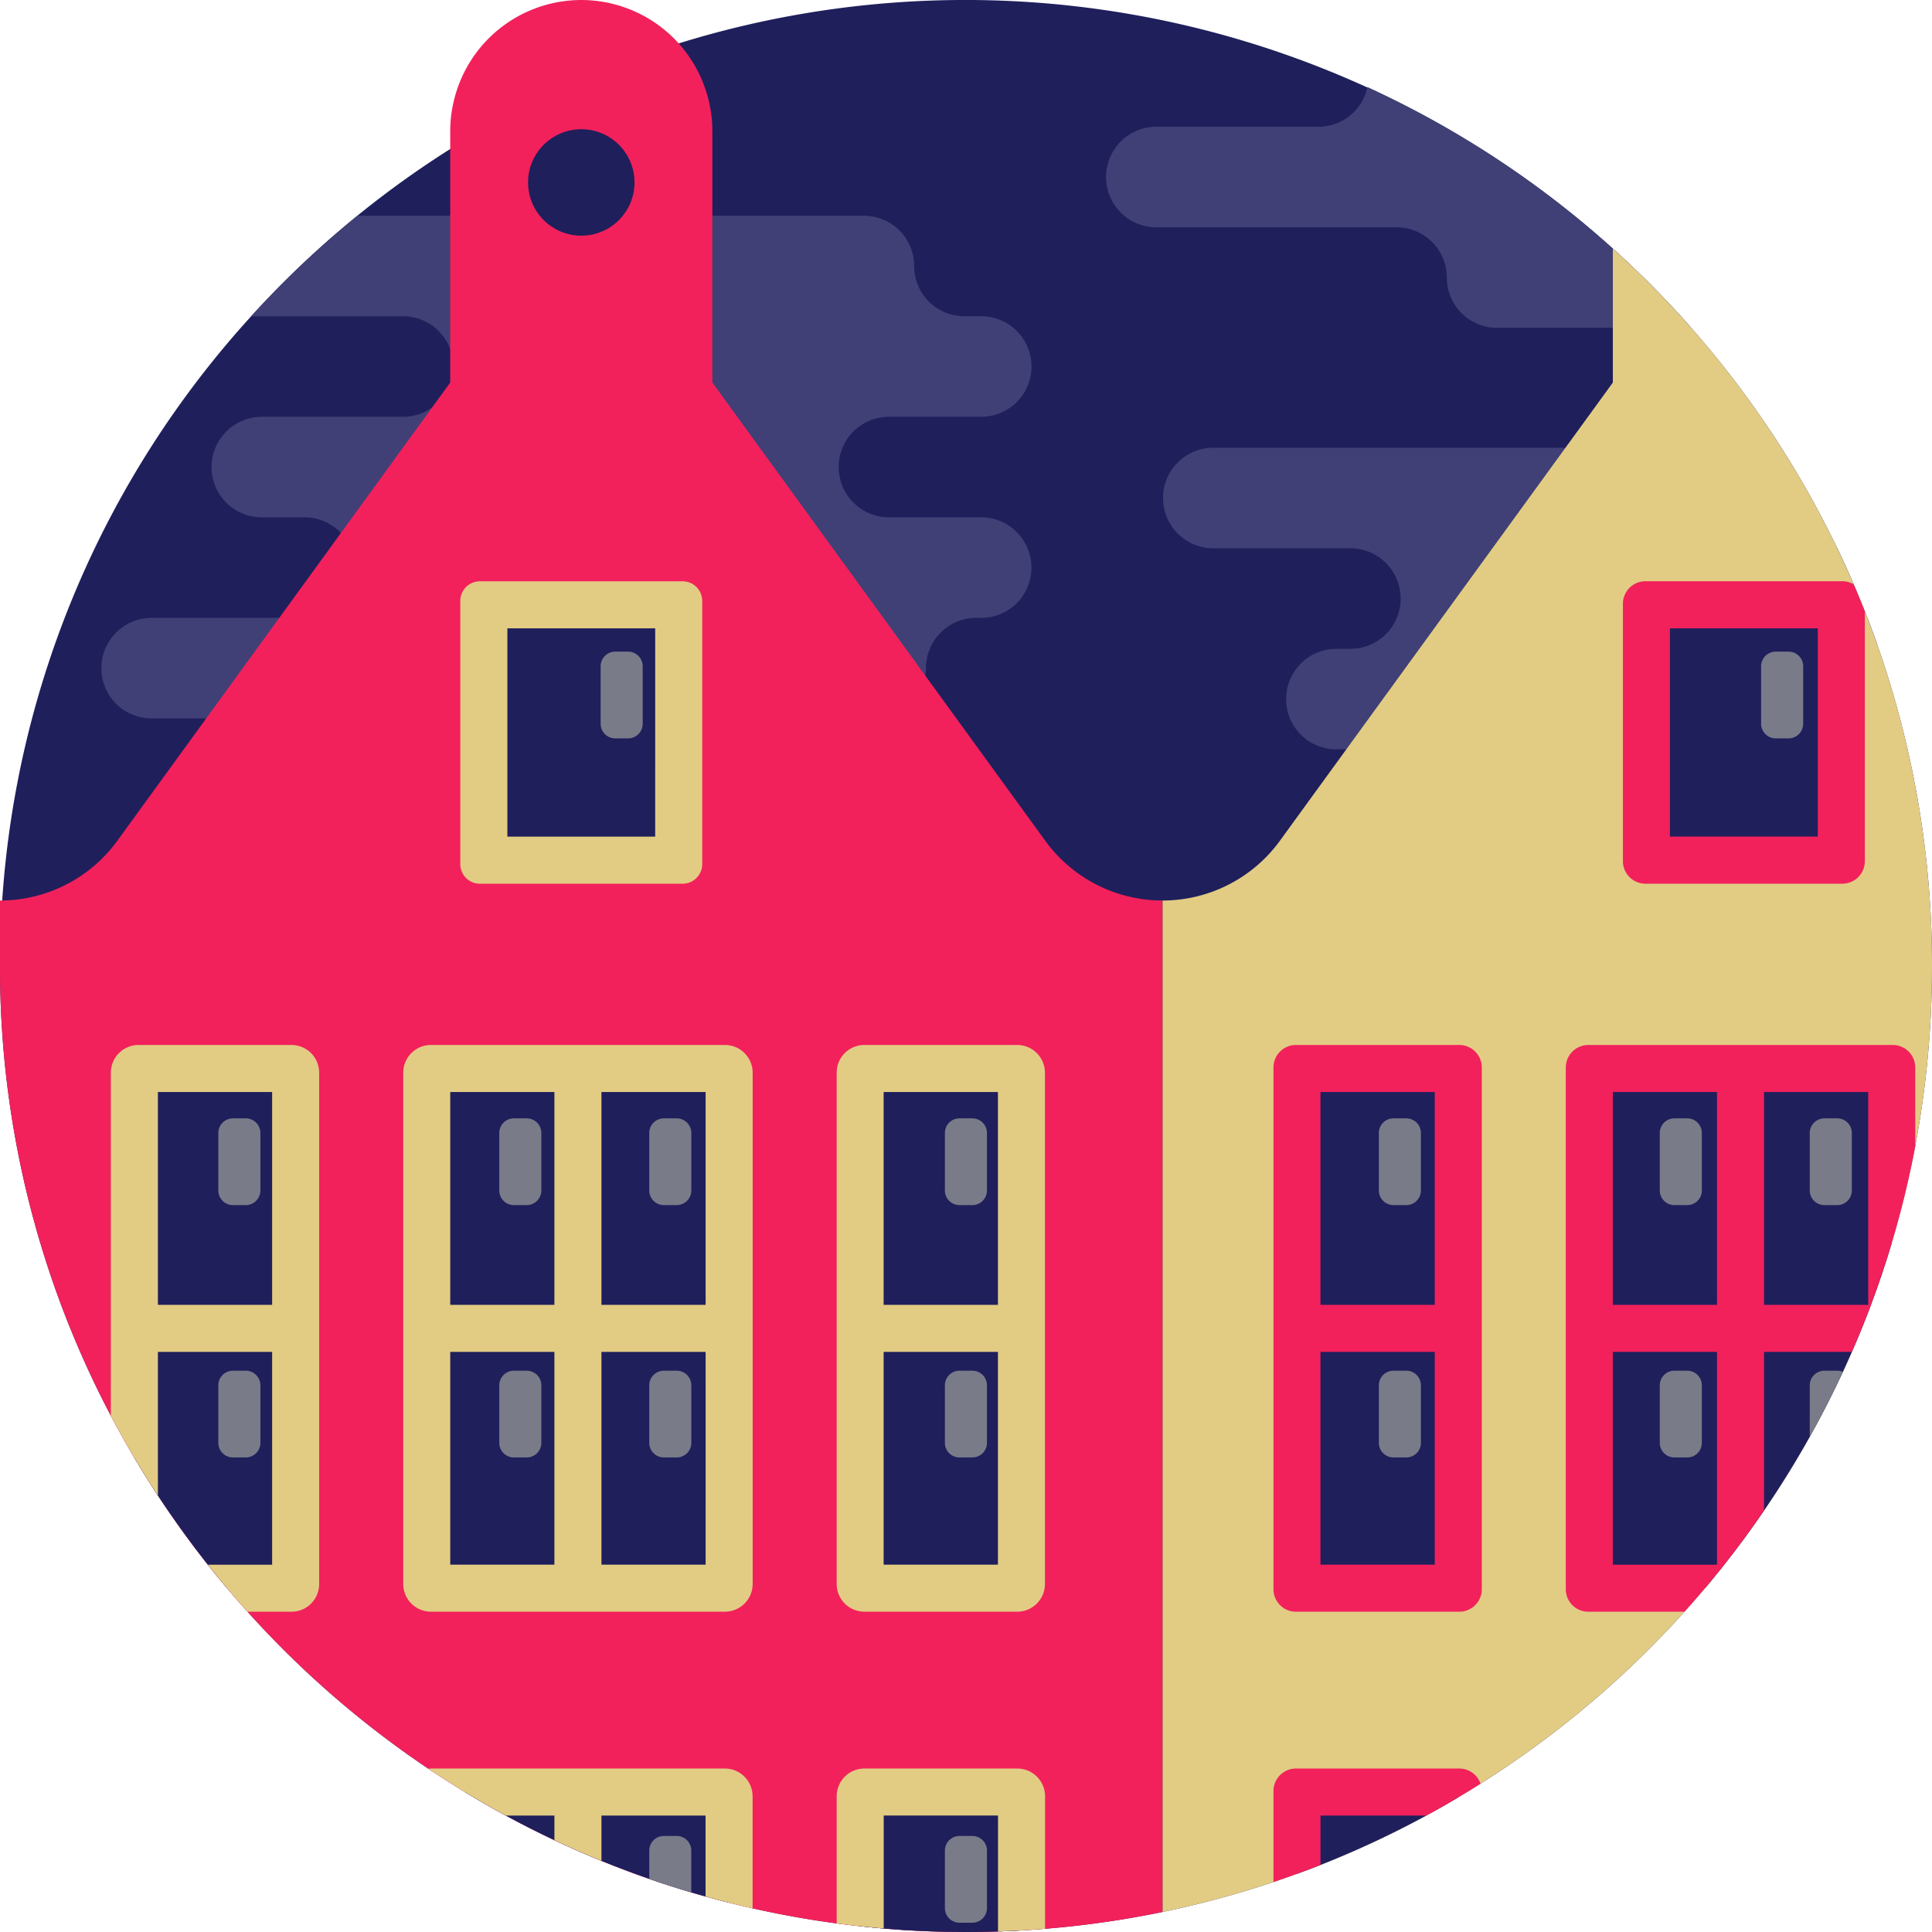 <svg id="_002-dutch" data-name="002-dutch" xmlns="http://www.w3.org/2000/svg" width="160.574" height="160.574" viewBox="0 0 160.574 160.574">
  <path id="Trazado_806" data-name="Trazado 806" d="M160.574,80.287a80.721,80.721,0,0,1-1.393,14.966,78.974,78.974,0,0,1-1.953,8.038q-.777,2.62-1.734,5.158c-.072.2-.147.4-.223.593q-.644,1.676-1.36,3.316-.364.835-.744,1.658-1.278,2.753-2.753,5.391-1.765,3.156-3.8,6.131-1.578,2.315-3.313,4.506c-.125.157-.249.311-.374.465-.4.5-.809,1-1.226,1.491-.557.662-1.124,1.311-1.7,1.953a80.528,80.528,0,0,1-16.949,14.291c-.61.39-1.229.767-1.852,1.134q-1.317.787-2.667,1.517a79.627,79.627,0,0,1-8.782,4.1q-.973.383-1.956.74t-1.953.685a80,80,0,0,1-18.99,3.887q-.973.079-1.956.134c-.649.039-1.3.066-1.953.085-.881.033-1.766.046-2.654.046q-3.456,0-6.842-.288c-.652-.056-1.3-.118-1.953-.19s-1.307-.147-1.956-.236q-3.539-.472-6.98-1.252-.983-.221-1.956-.465t-1.953-.521c-.4-.108-.8-.223-1.19-.341q-1.765-.521-3.493-1.121-2.011-.7-3.975-1.5-1.981-.806-3.91-1.717-2.05-.968-4.037-2.045-1.726-.934-3.395-1.953Q37.1,148,35.6,147a80.655,80.655,0,0,1-15.028-13.046c-.577-.642-1.144-1.291-1.7-1.953-.544-.642-1.075-1.294-1.6-1.956q-2.192-2.777-4.149-5.748-1.012-1.543-1.956-3.136-1.022-1.726-1.956-3.5A79.938,79.938,0,0,1,0,80.287q0-2.748.183-5.446A79.972,79.972,0,0,1,20.875,26.285,80.214,80.214,0,0,1,56.407,3.608h0A80.41,80.41,0,0,1,152.7,45.57c.475.986.931,1.989,1.366,3,.318.744.629,1.491.927,2.245q.541,1.367,1.029,2.759A80.115,80.115,0,0,1,160.574,80.287Z" transform="translate(0 0)" fill="#1f1f5c"/>
  <g id="Grupo_876" data-name="Grupo 876" transform="translate(8.425 7.243)">
    <path id="Trazado_807" data-name="Trazado 807" d="M102.941,83.461a4.176,4.176,0,0,1-2.952,7.131h-.41A4.179,4.179,0,0,0,95.4,94.77a4.179,4.179,0,0,1-4.182,4.178H31.043a4.178,4.178,0,0,1,0-8.356h12.7a4.178,4.178,0,0,0,0-8.356H40.2a4.178,4.178,0,0,1,0-8.356H51.937a4.178,4.178,0,0,0,0-8.356H39.314a81.026,81.026,0,0,1,8.838-8.356H90.239a4.173,4.173,0,0,1,4.178,4.178A4.179,4.179,0,0,0,98.6,65.522h1.393a4.178,4.178,0,1,1,0,8.356H92.326a4.178,4.178,0,0,0,0,8.356h7.662A4.158,4.158,0,0,1,102.941,83.461Z" transform="translate(-26.865 -46.481)" fill="#404076"/>
    <path id="Trazado_808" data-name="Trazado 808" d="M367.581,135.018a4.18,4.18,0,0,1-1.685.354h-1.163a4.173,4.173,0,0,0-4.178,4.178,4.177,4.177,0,0,1-4.178,4.178H322.63a4.178,4.178,0,0,1,0-8.356h1.163a4.178,4.178,0,1,0,0-8.356H312.4a4.178,4.178,0,1,1,0-8.356h35.211a4.179,4.179,0,0,1,4.178,4.178,4.179,4.179,0,0,0,4.178,4.178h8.288c.475.986.93,1.989,1.366,3,.318.744.629,1.491.927,2.245C366.912,133.17,367.253,134.091,367.581,135.018Z" transform="translate(-219.984 -88.689)" fill="#404076"/>
    <path id="Trazado_809" data-name="Trazado 809" d="M341.749,43.1H325.616a4.173,4.173,0,0,1-4.178-4.178,4.179,4.179,0,0,0-4.178-4.178H297.293a4.178,4.178,0,1,1,0-8.356h13.465a4.168,4.168,0,0,0,4.083-3.3A80.665,80.665,0,0,1,341.749,43.1Z" transform="translate(-209.613 -23.095)" fill="#404076"/>
  </g>
  <path id="Trazado_810" data-name="Trazado 810" d="M96.626,74.844v84.065a79.859,79.859,0,0,1-9.775,1.4q-.973.079-1.956.134c-.649.039-1.3.066-1.953.085-.882.033-1.766.046-2.654.046q-3.456,0-6.842-.288c-.652-.056-1.3-.118-1.953-.19s-1.307-.147-1.956-.236q-3.539-.472-6.98-1.252-.983-.221-1.956-.465t-1.953-.521c-.4-.108-.8-.223-1.19-.341q-1.765-.521-3.493-1.121-2.011-.7-3.975-1.5-1.981-.806-3.91-1.717-2.05-.968-4.037-2.045-1.726-.934-3.395-1.953Q37.1,148,35.6,147a80.655,80.655,0,0,1-15.028-13.046c-.577-.642-1.144-1.291-1.7-1.953-.544-.642-1.075-1.294-1.6-1.956q-2.192-2.777-4.149-5.748-1.012-1.543-1.956-3.136-1.022-1.726-1.956-3.5A79.938,79.938,0,0,1,0,80.287V74.844c.062,0,.121,0,.183,0a12.048,12.048,0,0,0,9.569-4.968L37.42,31.794v-20.9a10.575,10.575,0,0,1,.3-2.513A10.886,10.886,0,0,1,56.407,3.608h0a10.894,10.894,0,0,1,2.5,4.771,10.577,10.577,0,0,1,.3,2.513v20.9L86.87,69.873a12.038,12.038,0,0,0,9.756,4.971Z" transform="translate(0 0)" fill="#f2215b"/>
  <g id="Grupo_877" data-name="Grupo 877" transform="translate(11.168 50.266)">
    <rect id="Rectángulo_497" data-name="Rectángulo 497" width="16.198" height="21.225" transform="translate(29.044)" fill="#1f1f5c"/>
    <rect id="Rectángulo_498" data-name="Rectángulo 498" width="25.135" height="43.194" transform="translate(24.296 38.541)" fill="#1f1f5c"/>
    <path id="Trazado_811" data-name="Trazado 811" d="M49.017,283.167v43.194h-5.7c-.544-.642-1.075-1.294-1.6-1.956q-2.192-2.777-4.149-5.748-1.012-1.543-1.956-3.136V283.167Z" transform="translate(-35.611 -244.626)" fill="#1f1f5c"/>
    <rect id="Rectángulo_499" data-name="Rectángulo 499" width="13.405" height="43.194" transform="translate(60.323 38.541)" fill="#1f1f5c"/>
    <path id="Trazado_812" data-name="Trazado 812" d="M145.177,474.916v9.2q-.983-.246-1.953-.521c-.4-.108-.8-.223-1.19-.341q-1.765-.521-3.493-1.121-2.011-.7-3.975-1.5-1.981-.806-3.91-1.717-2.05-.968-4.037-2.045-1.726-.934-3.395-1.953Z" transform="translate(-95.747 -376.239)" fill="#1f1f5c"/>
    <path id="Trazado_813" data-name="Trazado 813" d="M241.358,474.917v11.5c-.649.039-1.3.065-1.953.085-.881.033-1.766.046-2.654.046q-3.456,0-6.842-.288c-.652-.056-1.3-.118-1.953-.19V474.917Z" transform="translate(-167.632 -376.239)" fill="#1f1f5c"/>
  </g>
  <g id="Grupo_878" data-name="Grupo 878" transform="translate(9.212 20.662)">
    <path id="Trazado_814" data-name="Trazado 814" d="M140.46,154.049H123.613a1.632,1.632,0,0,0-1.632,1.632v21.871a1.632,1.632,0,0,0,1.632,1.632H140.46a1.631,1.631,0,0,0,1.629-1.632V155.681A1.631,1.631,0,0,0,140.46,154.049Zm-2.281,21.222H125.894V157.959H138.18Z" transform="translate(-92.937 -126.398)" fill="#e2cc84"/>
    <path id="Trazado_815" data-name="Trazado 815" d="M133.588,276.929H109.155a2.3,2.3,0,0,0-2.3,2.3v42.5a2.3,2.3,0,0,0,2.3,2.3h24.434a2.305,2.305,0,0,0,2.307-2.3v-42.5A2.306,2.306,0,0,0,133.588,276.929Zm-1.6,43.194H110.761V280.839h21.225Z" transform="translate(-82.552 -210.74)" fill="#e2cc84"/>
    <path id="Trazado_816" data-name="Trazado 816" d="M44.384,276.929H31.679a2.305,2.305,0,0,0-2.307,2.3V307.74q.934,1.774,1.956,3.5.944,1.592,1.956,3.136V280.839h9.494v39.285H37.434c.524.662,1.055,1.314,1.6,1.956.557.662,1.124,1.311,1.7,1.953h3.651a2.3,2.3,0,0,0,2.3-2.3v-42.5A2.305,2.305,0,0,0,44.384,276.929Z" transform="translate(-29.372 -210.74)" fill="#e2cc84"/>
    <path id="Trazado_817" data-name="Trazado 817" d="M236.729,276.929H224.021a2.3,2.3,0,0,0-2.3,2.3v42.5a2.3,2.3,0,0,0,2.3,2.3h12.708a2.3,2.3,0,0,0,2.3-2.3v-42.5A2.305,2.305,0,0,0,236.729,276.929Zm-1.606,43.194h-9.5V280.839h9.5Z" transform="translate(-161.394 -210.74)" fill="#e2cc84"/>
    <rect id="Rectángulo_500" data-name="Rectángulo 500" width="25.135" height="3.91" transform="translate(26.252 87.788)" fill="#e2cc84"/>
    <rect id="Rectángulo_501" data-name="Rectángulo 501" width="13.964" height="3.91" transform="translate(62.28 87.788)" fill="#e2cc84"/>
    <rect id="Rectángulo_502" data-name="Rectángulo 502" width="13.964" height="3.91" transform="translate(1.398 87.788)" fill="#e2cc84"/>
    <rect id="Rectángulo_503" data-name="Rectángulo 503" width="3.91" height="41.209" transform="translate(36.866 68.64)" fill="#e2cc84"/>
    <path id="Trazado_818" data-name="Trazado 818" d="M138.165,468.679H113.731a1.488,1.488,0,0,0-.213.013q1.5,1,3.044,1.943,1.671,1.018,3.395,1.953h16.6v6.724q.968.275,1.953.521t1.956.465v-9.316A2.306,2.306,0,0,0,138.165,468.679Z" transform="translate(-87.128 -342.353)" fill="#e2cc84"/>
    <path id="Trazado_819" data-name="Trazado 819" d="M236.729,468.679H224.021a2.3,2.3,0,0,0-2.3,2.3v10.568q.973.133,1.956.236c.649.072,1.3.134,1.953.19v-9.389h9.5v9.631c.652-.02,1.3-.046,1.953-.085s1.307-.082,1.956-.134V470.983A2.305,2.305,0,0,0,236.729,468.679Z" transform="translate(-161.394 -342.353)" fill="#e2cc84"/>
    <path id="Trazado_820" data-name="Trazado 820" d="M150.833,476.494v5.22q-1.981-.806-3.91-1.717v-3.5h3.91Z" transform="translate(-110.057 -347.717)" fill="#e2cc84"/>
    <path id="Trazado_821" data-name="Trazado 821" d="M372.045,125.506a80.723,80.723,0,0,1-1.393,14.966,78.957,78.957,0,0,1-1.953,8.038q-.777,2.62-1.734,5.158c-.072.2-.147.4-.223.593q-.644,1.676-1.36,3.316-.364.836-.744,1.658-1.278,2.753-2.753,5.391-1.765,3.156-3.8,6.131-1.578,2.315-3.313,4.506c-.124.157-.249.311-.374.465-.4.5-.809,1-1.226,1.491-.557.662-1.124,1.311-1.7,1.953a80.528,80.528,0,0,1-16.949,14.291c-.61.39-1.229.767-1.852,1.134q-1.317.787-2.667,1.517a79.626,79.626,0,0,1-8.782,4.1q-.973.383-1.956.74t-1.953.685a79.294,79.294,0,0,1-9.215,2.487V120.063a12.051,12.051,0,0,0,9.752-4.971L345.52,77.013V65.881a80.464,80.464,0,0,1,20.016,27.907c.318.744.629,1.491.927,2.245A80.1,80.1,0,0,1,372.045,125.506Z" transform="translate(-220.683 -65.881)" fill="#e2cc84"/>
  </g>
  <g id="Grupo_879" data-name="Grupo 879" transform="translate(107.794 50.266)">
    <rect id="Rectángulo_504" data-name="Rectángulo 504" width="16.198" height="21.225" transform="translate(29.044)" fill="#1f1f5c"/>
    <path id="Trazado_822" data-name="Trazado 822" d="M446.323,283.167v14.485q-.777,2.62-1.734,5.158c-.072.2-.147.4-.223.593q-.644,1.676-1.36,3.316-.364.836-.744,1.658-1.278,2.753-2.753,5.391-1.764,3.156-3.8,6.131-1.578,2.315-3.313,4.506c-.125.157-.249.311-.373.465-.4.5-.81,1-1.226,1.491h-9.608V283.167Z" transform="translate(-396.889 -244.626)" fill="#1f1f5c"/>
    <rect id="Rectángulo_505" data-name="Rectángulo 505" width="13.405" height="43.194" transform="translate(0 38.541)" fill="#1f1f5c"/>
    <path id="Trazado_823" data-name="Trazado 823" d="M357.116,474.917v.436q-1.317.787-2.667,1.517a79.625,79.625,0,0,1-8.782,4.1q-.973.383-1.956.74v-6.793Z" transform="translate(-343.71 -376.239)" fill="#1f1f5c"/>
  </g>
  <g id="Grupo_880" data-name="Grupo 880" transform="translate(105.841 48.313)">
    <path id="Trazado_824" data-name="Trazado 824" d="M449.271,154.3a1.874,1.874,0,0,0-.944-.256H431.962a1.868,1.868,0,0,0-1.871,1.868v21.4a1.87,1.87,0,0,0,1.871,1.871h16.365a1.873,1.873,0,0,0,1.871-1.871V156.549C449.9,155.8,449.589,155.049,449.271,154.3Zm-2.982,20.967H434V157.959h12.289Z" transform="translate(-401.047 -154.049)" fill="#f2215b"/>
    <path id="Trazado_825" data-name="Trazado 825" d="M442.126,276.929H416.821a1.873,1.873,0,0,0-1.871,1.871v43.365a1.87,1.87,0,0,0,1.871,1.868h7.993c.577-.642,1.144-1.291,1.7-1.953.416-.491.823-.986,1.226-1.491.125-.154.249-.308.374-.465h-9.254V280.839h21.225v18.283c.075-.2.151-.4.223-.593q.954-2.541,1.734-5.158a79.012,79.012,0,0,0,1.953-8.038V278.8A1.87,1.87,0,0,0,442.126,276.929Z" transform="translate(-390.654 -238.391)" fill="#f2215b"/>
    <path id="Trazado_826" data-name="Trazado 826" d="M352.926,276.929H339.352a1.87,1.87,0,0,0-1.871,1.871v43.365a1.868,1.868,0,0,0,1.871,1.868h13.573a1.87,1.87,0,0,0,1.871-1.868V278.8A1.872,1.872,0,0,0,352.926,276.929Zm-2.038,43.194h-9.5V280.839h9.5Z" transform="translate(-337.481 -238.391)" fill="#f2215b"/>
    <path id="Trazado_827" data-name="Trazado 827" d="M444.589,345.8c-.072.2-.147.4-.223.593q-.644,1.676-1.36,3.316H421.188V345.8h23.4Z" transform="translate(-394.936 -285.662)" fill="#f2215b"/>
    <rect id="Rectángulo_506" data-name="Rectángulo 506" width="13.964" height="3.91" transform="translate(1.396 60.137)" fill="#f2215b"/>
    <path id="Trazado_828" data-name="Trazado 828" d="M458.931,284.745v36.237q-1.578,2.315-3.313,4.506c-.125.157-.249.311-.374.465h-.223V284.745Z" transform="translate(-418.158 -243.756)" fill="#f2215b"/>
    <path id="Trazado_829" data-name="Trazado 829" d="M352.926,468.679H339.352a1.87,1.87,0,0,0-1.871,1.871v7.563q.983-.329,1.953-.685t1.956-.74v-4.1h8.782q1.352-.732,2.667-1.517c.623-.367,1.242-.744,1.852-1.134A1.869,1.869,0,0,0,352.926,468.679Z" transform="translate(-337.481 -370.004)" fill="#f2215b"/>
  </g>
  <g id="Grupo_881" data-name="Grupo 881" transform="translate(18.146 54.16)">
    <path id="Trazado_830" data-name="Trazado 830" d="M161.454,179.9h-1.066a1.215,1.215,0,0,1-1.215-1.215v-4.78a1.215,1.215,0,0,1,1.215-1.215h1.066a1.215,1.215,0,0,1,1.215,1.215v4.78A1.215,1.215,0,0,1,161.454,179.9Z" transform="translate(-127.399 -172.691)" fill="#797b89"/>
    <path id="Trazado_831" data-name="Trazado 831" d="M174.341,303.589h-1.066a1.215,1.215,0,0,1-1.215-1.215v-4.78a1.215,1.215,0,0,1,1.215-1.215h1.066a1.215,1.215,0,0,1,1.215,1.215v4.78A1.215,1.215,0,0,1,174.341,303.589Z" transform="translate(-136.244 -257.589)" fill="#797b89"/>
    <path id="Trazado_832" data-name="Trazado 832" d="M60.141,303.589H59.075a1.215,1.215,0,0,1-1.215-1.215v-4.78a1.215,1.215,0,0,1,1.215-1.215h1.066a1.215,1.215,0,0,1,1.215,1.215v4.78A1.215,1.215,0,0,1,60.141,303.589Z" transform="translate(-57.86 -257.589)" fill="#797b89"/>
    <path id="Trazado_833" data-name="Trazado 833" d="M252.7,303.589h-1.066a1.215,1.215,0,0,1-1.215-1.215v-4.78a1.215,1.215,0,0,1,1.215-1.215H252.7a1.215,1.215,0,0,1,1.215,1.215v4.78A1.215,1.215,0,0,1,252.7,303.589Z" transform="translate(-190.032 -257.589)" fill="#797b89"/>
    <path id="Trazado_834" data-name="Trazado 834" d="M134.593,303.589h-1.066a1.215,1.215,0,0,1-1.215-1.215v-4.78a1.215,1.215,0,0,1,1.215-1.215h1.066a1.215,1.215,0,0,1,1.215,1.215v4.78A1.215,1.215,0,0,1,134.593,303.589Z" transform="translate(-108.962 -257.589)" fill="#797b89"/>
    <path id="Trazado_835" data-name="Trazado 835" d="M174.341,370.462h-1.066a1.215,1.215,0,0,1-1.215-1.215v-4.78a1.215,1.215,0,0,1,1.215-1.215h1.066a1.215,1.215,0,0,1,1.215,1.215v4.78A1.214,1.214,0,0,1,174.341,370.462Z" transform="translate(-136.244 -303.489)" fill="#797b89"/>
    <path id="Trazado_836" data-name="Trazado 836" d="M60.141,370.462H59.075a1.215,1.215,0,0,1-1.215-1.215v-4.78a1.215,1.215,0,0,1,1.215-1.215h1.066a1.215,1.215,0,0,1,1.215,1.215v4.78A1.214,1.214,0,0,1,60.141,370.462Z" transform="translate(-57.86 -303.489)" fill="#797b89"/>
    <path id="Trazado_837" data-name="Trazado 837" d="M252.7,370.462h-1.066a1.215,1.215,0,0,1-1.215-1.215v-4.78a1.215,1.215,0,0,1,1.215-1.215H252.7a1.215,1.215,0,0,1,1.215,1.215v4.78A1.215,1.215,0,0,1,252.7,370.462Z" transform="translate(-190.032 -303.489)" fill="#797b89"/>
    <path id="Trazado_838" data-name="Trazado 838" d="M134.593,370.462h-1.066a1.215,1.215,0,0,1-1.215-1.215v-4.78a1.215,1.215,0,0,1,1.215-1.215h1.066a1.215,1.215,0,0,1,1.215,1.215v4.78A1.215,1.215,0,0,1,134.593,370.462Z" transform="translate(-108.962 -303.489)" fill="#797b89"/>
    <path id="Trazado_839" data-name="Trazado 839" d="M175.556,487.762v3.474q-1.765-.521-3.493-1.121v-2.353a1.215,1.215,0,0,1,1.212-1.216h1.068A1.215,1.215,0,0,1,175.556,487.762Z" transform="translate(-136.247 -388.115)" fill="#797b89"/>
    <path id="Trazado_840" data-name="Trazado 840" d="M252.7,493.76h-1.066a1.215,1.215,0,0,1-1.215-1.215v-4.78a1.215,1.215,0,0,1,1.215-1.215H252.7a1.215,1.215,0,0,1,1.215,1.215v4.78A1.215,1.215,0,0,1,252.7,493.76Z" transform="translate(-190.032 -388.118)" fill="#797b89"/>
    <path id="Trazado_841" data-name="Trazado 841" d="M469,179.9h-1.066a1.215,1.215,0,0,1-1.215-1.215v-4.78a1.215,1.215,0,0,1,1.215-1.215H469a1.215,1.215,0,0,1,1.215,1.215v4.78A1.215,1.215,0,0,1,469,179.9Z" transform="translate(-338.494 -172.691)" fill="#797b89"/>
    <path id="Trazado_842" data-name="Trazado 842" d="M481.89,303.589h-1.066a1.215,1.215,0,0,1-1.215-1.215v-4.78a1.215,1.215,0,0,1,1.215-1.215h1.066a1.215,1.215,0,0,1,1.215,1.215v4.78A1.215,1.215,0,0,1,481.89,303.589Z" transform="translate(-347.34 -257.589)" fill="#797b89"/>
    <path id="Trazado_843" data-name="Trazado 843" d="M367.69,303.589h-1.066a1.215,1.215,0,0,1-1.215-1.215v-4.78a1.215,1.215,0,0,1,1.215-1.215h1.066a1.215,1.215,0,0,1,1.215,1.215v4.78A1.215,1.215,0,0,1,367.69,303.589Z" transform="translate(-268.955 -257.589)" fill="#797b89"/>
    <path id="Trazado_844" data-name="Trazado 844" d="M442.141,303.589h-1.066a1.215,1.215,0,0,1-1.215-1.215v-4.78a1.215,1.215,0,0,1,1.215-1.215h1.066a1.215,1.215,0,0,1,1.215,1.215v4.78A1.215,1.215,0,0,1,442.141,303.589Z" transform="translate(-320.057 -257.589)" fill="#797b89"/>
    <path id="Trazado_845" data-name="Trazado 845" d="M482.361,363.343q-1.278,2.753-2.753,5.391v-4.27a1.216,1.216,0,0,1,1.216-1.216h1.065A1.193,1.193,0,0,1,482.361,363.343Z" transform="translate(-347.339 -303.485)" fill="#797b89"/>
    <path id="Trazado_846" data-name="Trazado 846" d="M367.69,370.462h-1.066a1.215,1.215,0,0,1-1.215-1.215v-4.78a1.215,1.215,0,0,1,1.215-1.215h1.066a1.215,1.215,0,0,1,1.215,1.215v4.78A1.215,1.215,0,0,1,367.69,370.462Z" transform="translate(-268.955 -303.489)" fill="#797b89"/>
    <path id="Trazado_847" data-name="Trazado 847" d="M442.141,370.462h-1.066a1.215,1.215,0,0,1-1.215-1.215v-4.78a1.215,1.215,0,0,1,1.215-1.215h1.066a1.215,1.215,0,0,1,1.215,1.215v4.78A1.214,1.214,0,0,1,442.141,370.462Z" transform="translate(-320.057 -303.489)" fill="#797b89"/>
  </g>
  <circle id="Elipse_99" data-name="Elipse 99" cx="4.424" cy="4.424" r="4.424" transform="translate(43.889 10.739)" fill="#1f1f5c"/>
</svg>
